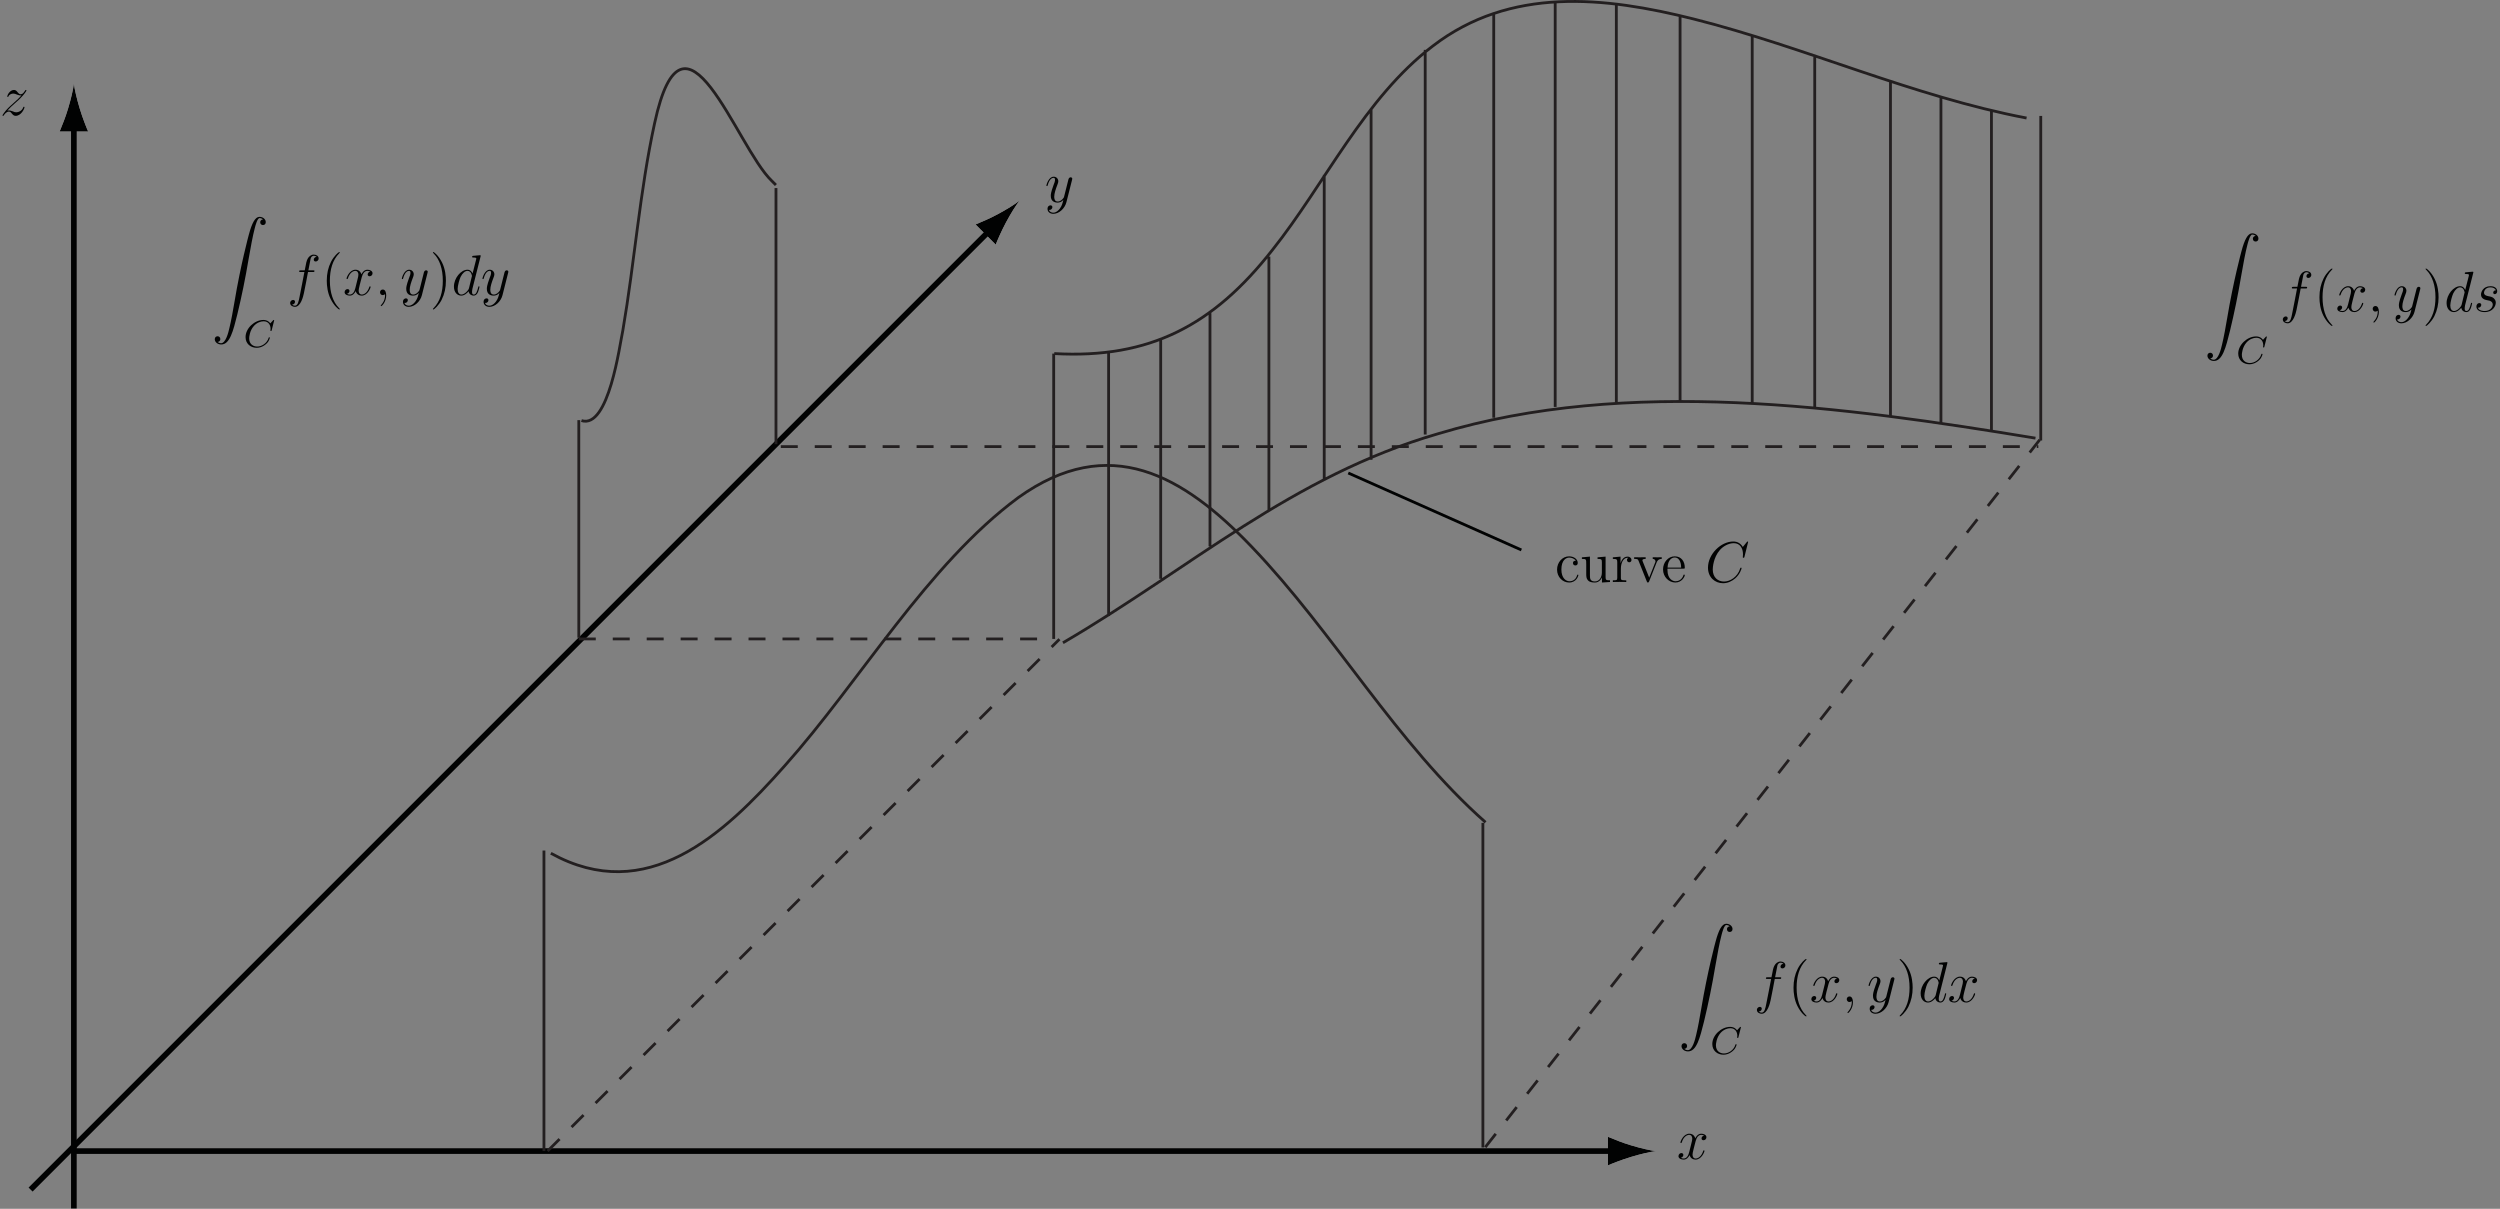 <?xml version="1.0" encoding="UTF-8"?>
<svg xmlns="http://www.w3.org/2000/svg" xmlns:xlink="http://www.w3.org/1999/xlink" width="441.88pt" height="213.658pt" viewBox="0 0 441.88 213.658" version="1.1">
<rect x="0" y="0" width="441.88" height="213.658" fill="#808080" stroke="none"/>
<defs>
<g>
<symbol overflow="visible" id="glyph0-0">
<path style="stroke:none;" d=""/>
</symbol>
<symbol overflow="visible" id="glyph0-1">
<path style="stroke:none;" d="M 1.062 22.109 C 1.375 22.094 1.547 21.859 1.547 21.609 C 1.547 21.281 1.297 21.109 1.062 21.109 C 0.828 21.109 0.562 21.266 0.562 21.625 C 0.562 22.141 1.078 22.562 1.703 22.562 C 3.234 22.562 3.812 20.188 4.547 17.25 C 5.328 14.031 5.984 10.797 6.531 7.531 C 6.906 5.375 7.281 3.344 7.625 2.031 C 7.75 1.531 8.094 0.219 8.484 0.219 C 8.812 0.219 9.062 0.422 9.094 0.453 C 8.766 0.484 8.594 0.703 8.594 0.953 C 8.594 1.297 8.844 1.453 9.078 1.453 C 9.328 1.453 9.578 1.297 9.578 0.938 C 9.578 0.391 9.031 0 8.469 0 C 7.703 0 7.125 1.109 6.578 3.172 C 6.547 3.297 5.156 8.391 4.047 15.031 C 3.781 16.578 3.484 18.281 3.141 19.688 C 2.969 20.438 2.5 22.344 1.672 22.344 C 1.312 22.344 1.062 22.109 1.062 22.109 Z M 1.062 22.109 "/>
</symbol>
<symbol overflow="visible" id="glyph1-0">
<path style="stroke:none;" d=""/>
</symbol>
<symbol overflow="visible" id="glyph1-1">
<path style="stroke:none;" d="M 5.391 -4.594 C 5.406 -4.625 5.422 -4.656 5.422 -4.688 C 5.422 -4.734 5.375 -4.781 5.328 -4.781 C 5.281 -4.781 5.266 -4.75 5.203 -4.688 L 4.734 -4.172 C 4.672 -4.266 4.312 -4.781 3.516 -4.781 C 1.953 -4.781 0.359 -3.312 0.359 -1.75 C 0.359 -0.578 1.25 0.141 2.328 0.141 C 3.219 0.141 3.969 -0.406 4.344 -0.922 C 4.562 -1.266 4.656 -1.594 4.656 -1.625 C 4.656 -1.688 4.609 -1.719 4.547 -1.719 C 4.469 -1.719 4.453 -1.688 4.438 -1.609 C 4.156 -0.672 3.234 -0.078 2.422 -0.078 C 1.734 -0.078 1 -0.484 1 -1.531 C 1 -1.75 1.078 -2.875 1.828 -3.719 C 2.344 -4.297 3.031 -4.547 3.562 -4.547 C 4.422 -4.547 4.781 -3.859 4.781 -3.219 C 4.781 -3.125 4.75 -3 4.75 -2.922 C 4.75 -2.828 4.828 -2.828 4.859 -2.828 C 4.953 -2.828 4.969 -2.859 4.984 -2.984 Z M 5.391 -4.594 "/>
</symbol>
<symbol overflow="visible" id="glyph2-0">
<path style="stroke:none;" d=""/>
</symbol>
<symbol overflow="visible" id="glyph2-1">
<path style="stroke:none;" d="M 4.531 -4.078 C 4.734 -4.078 4.812 -4.078 4.812 -4.281 C 4.812 -4.375 4.734 -4.375 4.547 -4.375 L 3.734 -4.375 C 3.922 -5.422 4.062 -6.141 4.141 -6.469 C 4.203 -6.719 4.422 -6.953 4.688 -6.953 C 4.891 -6.953 5.109 -6.859 5.203 -6.766 C 4.812 -6.719 4.688 -6.422 4.688 -6.25 C 4.688 -6.047 4.844 -5.938 5.031 -5.938 C 5.234 -5.938 5.547 -6.109 5.547 -6.484 C 5.547 -6.922 5.125 -7.156 4.672 -7.156 C 4.234 -7.156 3.812 -6.828 3.609 -6.422 C 3.422 -6.078 3.328 -5.703 3.094 -4.375 L 2.406 -4.375 C 2.219 -4.375 2.109 -4.375 2.109 -4.188 C 2.109 -4.078 2.172 -4.078 2.375 -4.078 L 3.031 -4.078 C 2.844 -3.141 2.422 -0.844 2.188 0.25 C 2.016 1.125 1.875 1.875 1.359 1.875 C 1.328 1.875 1.031 1.875 0.859 1.672 C 1.375 1.641 1.375 1.188 1.375 1.172 C 1.375 0.969 1.219 0.859 1.031 0.859 C 0.828 0.859 0.516 1.031 0.516 1.406 C 0.516 1.844 0.969 2.078 1.359 2.078 C 2.391 2.078 2.828 0.219 2.938 -0.297 C 3.125 -1.078 3.609 -3.781 3.672 -4.078 Z M 4.531 -4.078 "/>
</symbol>
<symbol overflow="visible" id="glyph2-2">
<path style="stroke:none;" d="M 4.812 -4.141 C 4.484 -4.078 4.359 -3.844 4.359 -3.641 C 4.359 -3.406 4.562 -3.328 4.703 -3.328 C 5 -3.328 5.219 -3.578 5.219 -3.859 C 5.219 -4.281 4.734 -4.484 4.312 -4.484 C 3.688 -4.484 3.344 -3.875 3.25 -3.672 C 3.016 -4.438 2.391 -4.484 2.203 -4.484 C 1.172 -4.484 0.625 -3.141 0.625 -2.922 C 0.625 -2.891 0.656 -2.828 0.734 -2.828 C 0.812 -2.828 0.828 -2.891 0.859 -2.938 C 1.203 -4.062 1.875 -4.281 2.172 -4.281 C 2.625 -4.281 2.719 -3.844 2.719 -3.609 C 2.719 -3.375 2.656 -3.141 2.531 -2.656 C 2.375 -2.016 2.328 -1.859 2.188 -1.266 C 2.047 -0.656 1.75 -0.094 1.203 -0.094 C 1.156 -0.094 0.906 -0.094 0.688 -0.234 C 1.062 -0.297 1.141 -0.609 1.141 -0.734 C 1.141 -0.938 0.984 -1.062 0.797 -1.062 C 0.547 -1.062 0.281 -0.844 0.281 -0.516 C 0.281 -0.094 0.766 0.094 1.203 0.094 C 1.688 0.094 2.031 -0.281 2.25 -0.703 C 2.406 -0.094 2.922 0.094 3.297 0.094 C 4.328 0.094 4.875 -1.234 4.875 -1.453 C 4.875 -1.5 4.828 -1.547 4.766 -1.547 C 4.688 -1.547 4.672 -1.5 4.641 -1.406 C 4.359 -0.516 3.781 -0.094 3.328 -0.094 C 2.969 -0.094 2.766 -0.359 2.766 -0.781 C 2.766 -1 2.812 -1.172 2.969 -1.844 C 3.094 -2.312 3.234 -2.844 3.328 -3.219 C 3.484 -3.828 3.828 -4.281 4.297 -4.281 C 4.312 -4.281 4.594 -4.281 4.812 -4.141 Z M 4.812 -4.141 "/>
</symbol>
<symbol overflow="visible" id="glyph2-3">
<path style="stroke:none;" d="M 1.984 0.047 C 1.984 -0.547 1.781 -0.984 1.375 -0.984 C 1.047 -0.984 0.891 -0.719 0.891 -0.5 C 0.891 -0.281 1.031 0 1.375 0 C 1.516 0 1.625 -0.047 1.719 -0.125 C 1.734 -0.156 1.75 -0.156 1.75 -0.156 C 1.781 -0.156 1.781 -0.016 1.781 0.047 C 1.781 0.375 1.719 1.031 1.125 1.703 C 1.016 1.812 1.016 1.844 1.016 1.859 C 1.016 1.906 1.062 1.953 1.109 1.953 C 1.203 1.953 1.984 1.203 1.984 0.047 Z M 1.984 0.047 "/>
</symbol>
<symbol overflow="visible" id="glyph2-4">
<path style="stroke:none;" d="M 2.672 1.141 C 2.391 1.516 2 1.875 1.5 1.875 C 1.375 1.875 0.891 1.844 0.734 1.375 C 0.766 1.391 0.828 1.391 0.844 1.391 C 1.141 1.391 1.344 1.125 1.344 0.891 C 1.344 0.656 1.156 0.578 1 0.578 C 0.844 0.578 0.484 0.703 0.484 1.203 C 0.484 1.719 0.922 2.078 1.5 2.078 C 2.516 2.078 3.547 1.141 3.828 0.016 L 4.828 -3.953 C 4.828 -4 4.859 -4.062 4.859 -4.125 C 4.859 -4.281 4.734 -4.375 4.578 -4.375 C 4.484 -4.375 4.281 -4.344 4.188 -4.031 L 3.438 -1.047 C 3.391 -0.859 3.391 -0.844 3.312 -0.734 C 3.109 -0.453 2.766 -0.094 2.281 -0.094 C 1.719 -0.094 1.672 -0.656 1.672 -0.938 C 1.672 -1.516 1.938 -2.297 2.219 -3.031 C 2.328 -3.328 2.391 -3.469 2.391 -3.672 C 2.391 -4.094 2.078 -4.484 1.578 -4.484 C 0.656 -4.484 0.281 -3 0.281 -2.922 C 0.281 -2.891 0.312 -2.828 0.391 -2.828 C 0.484 -2.828 0.484 -2.875 0.531 -3.016 C 0.766 -3.875 1.156 -4.281 1.547 -4.281 C 1.641 -4.281 1.812 -4.281 1.812 -3.938 C 1.812 -3.672 1.703 -3.375 1.547 -3 C 1.062 -1.672 1.062 -1.328 1.062 -1.094 C 1.062 -0.125 1.75 0.094 2.25 0.094 C 2.547 0.094 2.922 0.016 3.266 -0.359 L 3.281 -0.359 C 3.125 0.25 3.031 0.641 2.672 1.141 Z M 2.672 1.141 "/>
</symbol>
<symbol overflow="visible" id="glyph2-5">
<path style="stroke:none;" d="M 5.109 -6.797 C 5.125 -6.828 5.141 -6.891 5.141 -6.953 C 5.141 -7.047 5.031 -7.047 5.016 -7.047 C 5 -7.047 4.516 -7 4.453 -7 C 4.281 -6.984 4.141 -6.969 3.953 -6.953 C 3.703 -6.938 3.625 -6.922 3.625 -6.75 C 3.625 -6.641 3.703 -6.641 3.844 -6.641 C 4.344 -6.641 4.359 -6.547 4.359 -6.453 C 4.359 -6.391 4.344 -6.312 4.328 -6.281 L 3.703 -3.812 C 3.594 -4.078 3.328 -4.484 2.797 -4.484 C 1.641 -4.484 0.406 -3 0.406 -1.5 C 0.406 -0.484 1 0.094 1.688 0.094 C 2.25 0.094 2.719 -0.328 3 -0.672 C 3.109 -0.078 3.578 0.094 3.891 0.094 C 4.188 0.094 4.438 -0.078 4.625 -0.453 C 4.781 -0.797 4.922 -1.406 4.922 -1.453 C 4.922 -1.5 4.891 -1.547 4.828 -1.547 C 4.734 -1.547 4.719 -1.5 4.688 -1.344 C 4.531 -0.734 4.344 -0.094 3.922 -0.094 C 3.625 -0.094 3.609 -0.359 3.609 -0.562 C 3.609 -0.609 3.609 -0.828 3.672 -1.109 Z M 3.062 -1.203 C 3 -1.031 3 -1.016 2.859 -0.828 C 2.641 -0.531 2.188 -0.094 1.719 -0.094 C 1.297 -0.094 1.062 -0.484 1.062 -1.078 C 1.062 -1.641 1.375 -2.766 1.578 -3.203 C 1.922 -3.906 2.391 -4.281 2.797 -4.281 C 3.469 -4.281 3.594 -3.438 3.594 -3.359 C 3.594 -3.344 3.562 -3.219 3.547 -3.203 Z M 3.062 -1.203 "/>
</symbol>
<symbol overflow="visible" id="glyph2-6">
<path style="stroke:none;" d="M 2.312 -2.031 C 2.484 -2 2.766 -1.938 2.828 -1.922 C 2.953 -1.891 3.406 -1.719 3.406 -1.234 C 3.406 -0.922 3.125 -0.094 1.953 -0.094 C 1.734 -0.094 0.969 -0.125 0.766 -0.688 C 1.172 -0.641 1.375 -0.953 1.375 -1.172 C 1.375 -1.391 1.234 -1.5 1.031 -1.5 C 0.812 -1.5 0.516 -1.328 0.516 -0.875 C 0.516 -0.281 1.125 0.094 1.938 0.094 C 3.484 0.094 3.938 -1.031 3.938 -1.562 C 3.938 -1.719 3.938 -2 3.609 -2.328 C 3.359 -2.562 3.125 -2.625 2.562 -2.734 C 2.297 -2.797 1.859 -2.891 1.859 -3.344 C 1.859 -3.547 2.047 -4.281 3 -4.281 C 3.438 -4.281 3.844 -4.109 3.953 -3.75 C 3.5 -3.75 3.484 -3.359 3.484 -3.344 C 3.484 -3.141 3.672 -3.078 3.766 -3.078 C 3.906 -3.078 4.188 -3.188 4.188 -3.609 C 4.188 -4.047 3.812 -4.484 3.016 -4.484 C 1.688 -4.484 1.328 -3.438 1.328 -3.016 C 1.328 -2.25 2.078 -2.078 2.312 -2.031 Z M 2.312 -2.031 "/>
</symbol>
<symbol overflow="visible" id="glyph2-7">
<path style="stroke:none;" d="M 7.594 -7.062 C 7.594 -7.156 7.516 -7.156 7.5 -7.156 C 7.469 -7.156 7.438 -7.156 7.359 -7.047 L 6.656 -6.188 C 6.297 -6.797 5.734 -7.156 4.969 -7.156 C 2.781 -7.156 0.5 -4.922 0.5 -2.531 C 0.5 -0.844 1.703 0.219 3.172 0.219 C 3.984 0.219 4.703 -0.125 5.297 -0.625 C 6.172 -1.375 6.438 -2.359 6.438 -2.438 C 6.438 -2.531 6.359 -2.531 6.328 -2.531 C 6.234 -2.531 6.219 -2.469 6.203 -2.422 C 5.734 -0.844 4.359 -0.078 3.344 -0.078 C 2.281 -0.078 1.344 -0.766 1.344 -2.219 C 1.344 -2.531 1.438 -4.312 2.594 -5.641 C 3.141 -6.281 4.109 -6.859 5.062 -6.859 C 6.188 -6.859 6.688 -5.938 6.688 -4.891 C 6.688 -4.625 6.656 -4.406 6.656 -4.359 C 6.656 -4.281 6.75 -4.281 6.781 -4.281 C 6.891 -4.281 6.906 -4.281 6.953 -4.469 Z M 7.594 -7.062 "/>
</symbol>
<symbol overflow="visible" id="glyph2-8">
<path style="stroke:none;" d="M 1.297 -0.828 C 1.719 -1.312 2.078 -1.641 2.594 -2.094 C 3.203 -2.625 3.469 -2.875 3.609 -3.031 C 4.312 -3.734 4.672 -4.312 4.672 -4.391 C 4.672 -4.484 4.594 -4.484 4.562 -4.484 C 4.5 -4.484 4.484 -4.438 4.422 -4.359 C 4.172 -3.938 3.938 -3.719 3.672 -3.719 C 3.453 -3.719 3.344 -3.812 3.141 -4.047 C 2.938 -4.312 2.766 -4.484 2.469 -4.484 C 1.719 -4.484 1.281 -3.547 1.281 -3.344 C 1.281 -3.312 1.297 -3.25 1.375 -3.25 C 1.469 -3.25 1.469 -3.297 1.5 -3.359 C 1.672 -3.766 2.156 -3.844 2.359 -3.844 C 2.562 -3.844 2.766 -3.766 2.984 -3.672 C 3.375 -3.516 3.531 -3.516 3.641 -3.516 C 3.703 -3.516 3.75 -3.516 3.797 -3.531 C 3.469 -3.125 2.922 -2.641 2.453 -2.219 C 1.812 -1.656 1.641 -1.469 1.438 -1.281 C 0.812 -0.656 0.438 -0.047 0.438 0.016 C 0.438 0.078 0.484 0.094 0.547 0.094 C 0.609 0.094 0.625 0.094 0.688 -0.031 C 0.859 -0.281 1.172 -0.656 1.547 -0.656 C 1.766 -0.656 1.875 -0.594 2.078 -0.328 C 2.266 -0.109 2.438 0.094 2.766 0.094 C 3.75 0.094 4.328 -1.188 4.328 -1.422 C 4.328 -1.469 4.312 -1.516 4.219 -1.516 C 4.141 -1.516 4.125 -1.484 4.094 -1.375 C 3.875 -0.781 3.266 -0.531 2.875 -0.531 C 2.656 -0.531 2.453 -0.609 2.25 -0.703 C 1.844 -0.859 1.719 -0.859 1.594 -0.859 C 1.5 -0.859 1.375 -0.859 1.297 -0.828 Z M 1.297 -0.828 "/>
</symbol>
<symbol overflow="visible" id="glyph3-0">
<path style="stroke:none;" d=""/>
</symbol>
<symbol overflow="visible" id="glyph3-1">
<path style="stroke:none;" d="M 3.297 2.469 C 3.297 2.438 3.297 2.422 3.125 2.25 C 2.109 1.219 1.547 -0.453 1.547 -2.531 C 1.547 -4.5 2.016 -6.188 3.203 -7.391 C 3.297 -7.484 3.297 -7.5 3.297 -7.531 C 3.297 -7.594 3.25 -7.609 3.203 -7.609 C 3.078 -7.609 2.25 -6.891 1.75 -5.891 C 1.234 -4.859 1 -3.781 1 -2.531 C 1 -1.625 1.141 -0.422 1.672 0.672 C 2.266 1.891 3.094 2.547 3.203 2.547 C 3.25 2.547 3.297 2.531 3.297 2.469 Z M 3.297 2.469 "/>
</symbol>
<symbol overflow="visible" id="glyph3-2">
<path style="stroke:none;" d="M 2.859 -2.531 C 2.859 -3.297 2.766 -4.562 2.188 -5.734 C 1.594 -6.953 0.766 -7.609 0.656 -7.609 C 0.609 -7.609 0.562 -7.594 0.562 -7.531 C 0.562 -7.5 0.562 -7.484 0.734 -7.312 C 1.75 -6.281 2.312 -4.609 2.312 -2.531 C 2.312 -0.562 1.844 1.125 0.656 2.328 C 0.562 2.422 0.562 2.438 0.562 2.469 C 0.562 2.531 0.609 2.547 0.656 2.547 C 0.781 2.547 1.609 1.812 2.109 0.828 C 2.625 -0.219 2.859 -1.312 2.859 -2.531 Z M 2.859 -2.531 "/>
</symbol>
<symbol overflow="visible" id="glyph3-3">
<path style="stroke:none;" d="M 3.672 -3.75 C 3.547 -3.75 3.172 -3.75 3.172 -3.344 C 3.172 -3.094 3.344 -2.922 3.594 -2.922 C 3.828 -2.922 4.016 -3.062 4.016 -3.359 C 4.016 -4.047 3.312 -4.531 2.484 -4.531 C 1.297 -4.531 0.359 -3.469 0.359 -2.188 C 0.359 -0.891 1.328 0.094 2.484 0.094 C 3.812 0.094 4.125 -1.109 4.125 -1.203 C 4.125 -1.297 4.047 -1.297 4.016 -1.297 C 3.938 -1.297 3.922 -1.266 3.891 -1.141 C 3.672 -0.422 3.125 -0.125 2.562 -0.125 C 1.953 -0.125 1.125 -0.656 1.125 -2.203 C 1.125 -3.891 1.984 -4.312 2.5 -4.312 C 2.891 -4.312 3.438 -4.156 3.672 -3.75 Z M 3.672 -3.75 "/>
</symbol>
<symbol overflow="visible" id="glyph3-4">
<path style="stroke:none;" d="M 3.094 -4.359 L 3.094 -4.078 C 3.781 -4.078 3.859 -4 3.859 -3.5 L 3.859 -1.688 C 3.859 -0.828 3.406 -0.094 2.641 -0.094 C 1.812 -0.094 1.75 -0.578 1.75 -1.109 L 1.75 -4.484 L 0.328 -4.359 L 0.328 -4.078 C 1.094 -4.078 1.094 -4.047 1.094 -3.141 L 1.094 -1.609 C 1.094 -0.984 1.094 -0.625 1.406 -0.281 C 1.641 -0.016 2.062 0.094 2.578 0.094 C 2.75 0.094 3.078 0.094 3.422 -0.188 C 3.719 -0.422 3.875 -0.812 3.875 -0.812 L 3.875 0.094 L 5.297 0 L 5.297 -0.297 C 4.594 -0.297 4.516 -0.359 4.516 -0.859 L 4.516 -4.484 Z M 3.094 -4.359 "/>
</symbol>
<symbol overflow="visible" id="glyph3-5">
<path style="stroke:none;" d="M 1.703 -2.359 C 1.703 -3.344 2.109 -4.281 2.891 -4.281 C 2.969 -4.281 2.984 -4.281 3.031 -4.266 C 2.938 -4.219 2.781 -4.156 2.781 -3.891 C 2.781 -3.594 3.016 -3.484 3.172 -3.484 C 3.375 -3.484 3.578 -3.609 3.578 -3.891 C 3.578 -4.188 3.312 -4.484 2.875 -4.484 C 2.016 -4.484 1.719 -3.547 1.656 -3.344 L 1.641 -3.344 L 1.641 -4.484 L 0.281 -4.359 L 0.281 -4.078 C 0.969 -4.078 1.062 -4 1.062 -3.5 L 1.062 -0.75 C 1.062 -0.297 0.938 -0.297 0.281 -0.297 L 0.281 0 C 0.562 -0.016 1.125 -0.016 1.438 -0.016 C 1.703 -0.016 2.422 -0.016 2.656 0 L 2.656 -0.297 L 2.453 -0.297 C 1.719 -0.297 1.703 -0.406 1.703 -0.766 Z M 1.703 -2.359 "/>
</symbol>
<symbol overflow="visible" id="glyph3-6">
<path style="stroke:none;" d="M 4.141 -3.406 C 4.234 -3.641 4.406 -4.078 5.062 -4.078 L 5.062 -4.375 C 4.766 -4.359 4.625 -4.359 4.312 -4.359 C 4.094 -4.359 3.938 -4.359 3.469 -4.375 L 3.469 -4.078 C 3.906 -4.062 3.953 -3.75 3.953 -3.641 C 3.953 -3.547 3.938 -3.5 3.875 -3.375 L 2.844 -0.766 L 1.703 -3.625 C 1.656 -3.766 1.641 -3.766 1.641 -3.812 C 1.641 -4.078 2.031 -4.078 2.219 -4.078 L 2.219 -4.375 C 1.953 -4.359 1.438 -4.359 1.156 -4.359 C 0.828 -4.359 0.797 -4.359 0.188 -4.375 L 0.188 -4.078 C 0.75 -4.078 0.859 -4.047 0.969 -3.734 L 2.422 -0.094 C 2.484 0.047 2.5 0.094 2.625 0.094 C 2.688 0.094 2.75 0.078 2.828 -0.094 Z M 4.141 -3.406 "/>
</symbol>
<symbol overflow="visible" id="glyph3-7">
<path style="stroke:none;" d="M 3.891 -2.359 C 4.109 -2.359 4.141 -2.359 4.141 -2.547 C 4.141 -3.578 3.578 -4.531 2.359 -4.531 C 1.203 -4.531 0.297 -3.484 0.297 -2.219 C 0.297 -0.891 1.344 0.094 2.469 0.094 C 3.672 0.094 4.141 -1 4.141 -1.203 C 4.141 -1.266 4.078 -1.312 4.016 -1.312 C 3.938 -1.312 3.922 -1.266 3.906 -1.203 C 3.641 -0.359 2.953 -0.125 2.531 -0.125 C 2.109 -0.125 1.078 -0.406 1.078 -2.156 L 1.078 -2.359 Z M 1.094 -2.547 C 1.172 -4.141 2.062 -4.328 2.344 -4.328 C 3.438 -4.328 3.5 -2.891 3.5 -2.547 Z M 1.094 -2.547 "/>
</symbol>
</g>
<clipPath id="clip1">
  <path d="M 0 34 L 182 34 L 182 213.656 L 0 213.656 Z M 0 34 "/>
</clipPath>
<clipPath id="clip2">
  <path d="M 12 21 L 14 21 L 14 213.598 L 12 213.598 Z M 12 21 "/>
</clipPath>
<clipPath id="clip3">
  <path d="M 432 48 L 441.879 48 L 441.879 56 L 432 56 Z M 432 48 "/>
</clipPath>
</defs>
<g id="surface1">
<path style=" stroke:none;fill-rule:nonzero;fill:rgb(100%,100%,100%);fill-opacity:1;" d="M 288.27 202.434 C 286.613 201.934 285.539 201.473 284.215 200.941 L 284.215 205.984 C 284.688 205.762 286.613 204.992 288.27 204.496 C 290.035 203.961 291.645 203.594 292.684 203.465 C 291.645 203.332 290.035 202.969 288.27 202.434 "/>
<path style="fill:none;stroke-width:1;stroke-linecap:butt;stroke-linejoin:miter;stroke:rgb(0.392%,0.784%,0.784%);stroke-opacity:1;stroke-miterlimit:4;" d="M 13.055 10.201 L 285.906 10.201 " transform="matrix(1,0,0,-1,0,213.658)"/>
<path style=" stroke:none;fill-rule:nonzero;fill:rgb(0.392%,0.784%,0.784%);fill-opacity:1;" d="M 288.27 202.434 C 286.613 201.934 285.539 201.473 284.215 200.941 L 284.215 205.984 C 284.688 205.762 286.613 204.992 288.27 204.496 C 290.035 203.961 291.645 203.594 292.684 203.465 C 291.645 203.332 290.035 202.969 288.27 202.434 "/>
<path style=" stroke:none;fill-rule:nonzero;fill:rgb(100%,100%,100%);fill-opacity:1;" d="M 5.406 210.258 L 175.406 40.258 "/>
<path style=" stroke:none;fill-rule:nonzero;fill:rgb(100%,100%,100%);fill-opacity:1;" d="M 176.352 37.863 C 174.828 38.68 173.746 39.113 172.43 39.676 L 175.996 43.242 C 176.172 42.746 176.992 40.844 177.809 39.32 C 178.684 37.691 179.559 36.297 180.203 35.469 C 179.375 36.113 177.98 36.988 176.352 37.863 "/>
<g clip-path="url(#clip1)" clip-rule="nonzero">
<path style="fill:none;stroke-width:1;stroke-linecap:butt;stroke-linejoin:miter;stroke:rgb(0.392%,0.784%,0.784%);stroke-opacity:1;stroke-miterlimit:4;" d="M 5.406 3.4 L 175.406 173.4 " transform="matrix(1,0,0,-1,0,213.658)"/>
</g>
<path style=" stroke:none;fill-rule:nonzero;fill:rgb(0.392%,0.784%,0.784%);fill-opacity:1;" d="M 176.352 37.863 C 174.828 38.68 173.746 39.113 172.43 39.676 L 175.996 43.242 C 176.172 42.746 176.992 40.844 177.809 39.32 C 178.684 37.691 179.559 36.297 180.203 35.469 C 179.375 36.113 177.98 36.988 176.352 37.863 "/>
<path style=" stroke:none;fill-rule:nonzero;fill:rgb(100%,100%,100%);fill-opacity:1;" d="M 12.031 19.195 C 11.531 20.848 11.074 21.926 10.539 23.25 L 15.586 23.25 C 15.359 22.773 14.59 20.848 14.094 19.195 C 13.559 17.426 13.191 15.82 13.062 14.781 C 12.93 15.82 12.566 17.426 12.031 19.195 "/>
<g clip-path="url(#clip2)" clip-rule="nonzero">
<path style="fill:none;stroke-width:1;stroke-linecap:butt;stroke-linejoin:miter;stroke:rgb(0.392%,0.784%,0.784%);stroke-opacity:1;stroke-miterlimit:4;" d="M 13.055 0.002 L 13.055 192.099 " transform="matrix(1,0,0,-1,0,213.658)"/>
</g>
<path style=" stroke:none;fill-rule:nonzero;fill:rgb(0.392%,0.784%,0.784%);fill-opacity:1;" d="M 12.031 19.195 C 11.531 20.848 11.074 21.926 10.539 23.25 L 15.586 23.25 C 15.359 22.773 14.59 20.848 14.094 19.195 C 13.559 17.426 13.191 15.82 13.062 14.781 C 12.93 15.82 12.566 17.426 12.031 19.195 "/>
<g style="fill:rgb(0.392%,0.784%,0.784%);fill-opacity:1;">
  <use xlink:href="#glyph0-1" x="37.398" y="38.326"/>
</g>
<g style="fill:rgb(0.392%,0.784%,0.784%);fill-opacity:1;">
  <use xlink:href="#glyph1-1" x="43.043" y="61.333"/>
</g>
<g style="fill:rgb(0.392%,0.784%,0.784%);fill-opacity:1;">
  <use xlink:href="#glyph2-1" x="50.77" y="52.158"/>
</g>
<g style="fill:rgb(0.392%,0.784%,0.784%);fill-opacity:1;">
  <use xlink:href="#glyph3-1" x="56.759" y="52.158"/>
</g>
<g style="fill:rgb(0.392%,0.784%,0.784%);fill-opacity:1;">
  <use xlink:href="#glyph2-2" x="60.629" y="52.158"/>
  <use xlink:href="#glyph2-3" x="66.279" y="52.158"/>
</g>
<g style="fill:rgb(0.392%,0.784%,0.784%);fill-opacity:1;">
  <use xlink:href="#glyph2-4" x="70.742" y="52.158"/>
</g>
<g style="fill:rgb(0.392%,0.784%,0.784%);fill-opacity:1;">
  <use xlink:href="#glyph3-2" x="75.957" y="52.158"/>
</g>
<g style="fill:rgb(0.392%,0.784%,0.784%);fill-opacity:1;">
  <use xlink:href="#glyph2-5" x="79.827" y="52.158"/>
  <use xlink:href="#glyph2-4" x="84.99" y="52.158"/>
</g>
<g style="fill:rgb(0.392%,0.784%,0.784%);fill-opacity:1;">
  <use xlink:href="#glyph0-1" x="296.649" y="163.276"/>
</g>
<g style="fill:rgb(0.392%,0.784%,0.784%);fill-opacity:1;">
  <use xlink:href="#glyph1-1" x="302.293" y="186.282"/>
</g>
<g style="fill:rgb(0.392%,0.784%,0.784%);fill-opacity:1;">
  <use xlink:href="#glyph2-1" x="310.02" y="177.107"/>
</g>
<g style="fill:rgb(0.392%,0.784%,0.784%);fill-opacity:1;">
  <use xlink:href="#glyph3-1" x="316.008" y="177.107"/>
</g>
<g style="fill:rgb(0.392%,0.784%,0.784%);fill-opacity:1;">
  <use xlink:href="#glyph2-2" x="319.878" y="177.107"/>
  <use xlink:href="#glyph2-3" x="325.528" y="177.107"/>
</g>
<g style="fill:rgb(0.392%,0.784%,0.784%);fill-opacity:1;">
  <use xlink:href="#glyph2-4" x="329.99" y="177.107"/>
</g>
<g style="fill:rgb(0.392%,0.784%,0.784%);fill-opacity:1;">
  <use xlink:href="#glyph3-2" x="335.206" y="177.107"/>
</g>
<g style="fill:rgb(0.392%,0.784%,0.784%);fill-opacity:1;">
  <use xlink:href="#glyph2-5" x="339.073" y="177.107"/>
  <use xlink:href="#glyph2-2" x="344.235" y="177.107"/>
</g>
<g style="fill:rgb(0.392%,0.784%,0.784%);fill-opacity:1;">
  <use xlink:href="#glyph0-1" x="389.604" y="41.239"/>
</g>
<g style="fill:rgb(0.392%,0.784%,0.784%);fill-opacity:1;">
  <use xlink:href="#glyph1-1" x="395.252" y="64.245"/>
</g>
<g style="fill:rgb(0.392%,0.784%,0.784%);fill-opacity:1;">
  <use xlink:href="#glyph2-1" x="402.977" y="55.07"/>
</g>
<g style="fill:rgb(0.392%,0.784%,0.784%);fill-opacity:1;">
  <use xlink:href="#glyph3-1" x="408.967" y="55.07"/>
</g>
<g style="fill:rgb(0.392%,0.784%,0.784%);fill-opacity:1;">
  <use xlink:href="#glyph2-2" x="412.837" y="55.07"/>
  <use xlink:href="#glyph2-3" x="418.487" y="55.07"/>
</g>
<g style="fill:rgb(0.392%,0.784%,0.784%);fill-opacity:1;">
  <use xlink:href="#glyph2-4" x="422.947" y="55.07"/>
</g>
<g style="fill:rgb(0.392%,0.784%,0.784%);fill-opacity:1;">
  <use xlink:href="#glyph3-2" x="428.163" y="55.07"/>
</g>
<g clip-path="url(#clip3)" clip-rule="nonzero">
<g style="fill:rgb(0.392%,0.784%,0.784%);fill-opacity:1;">
  <use xlink:href="#glyph2-5" x="432.032" y="55.07"/>
  <use xlink:href="#glyph2-6" x="437.194" y="55.07"/>
</g>
</g>
<g style="fill:rgb(0.392%,0.784%,0.784%);fill-opacity:1;">
  <use xlink:href="#glyph3-3" x="274.854" y="102.867"/>
  <use xlink:href="#glyph3-4" x="279.275" y="102.867"/>
  <use xlink:href="#glyph3-5" x="284.792" y="102.867"/>
  <use xlink:href="#glyph3-6" x="288.654" y="102.867"/>
</g>
<g style="fill:rgb(0.392%,0.784%,0.784%);fill-opacity:1;">
  <use xlink:href="#glyph3-7" x="293.648" y="102.867"/>
</g>
<g style="fill:rgb(0.392%,0.784%,0.784%);fill-opacity:1;">
  <use xlink:href="#glyph2-7" x="301.389" y="102.867"/>
</g>
<g style="fill:rgb(0.392%,0.784%,0.784%);fill-opacity:1;">
  <use xlink:href="#glyph2-2" x="296.394" y="204.867"/>
</g>
<g style="fill:rgb(0.392%,0.784%,0.784%);fill-opacity:1;">
  <use xlink:href="#glyph2-4" x="184.666" y="35.716"/>
</g>
<path style="fill:none;stroke-width:0.5;stroke-linecap:butt;stroke-linejoin:round;stroke:rgb(13.725%,12.157%,12.549%);stroke-opacity:1;stroke-miterlimit:10;" d="M 97.367 62.842 C 114.312 53.459 127.906 66.123 138.676 78.275 C 152.047 93.26 163.914 113.83 179.984 125.709 C 196.078 137.22 209.105 129.685 221.266 116.986 C 235.828 101.775 246.828 82.224 262.574 68.314 M 96.145 10.201 L 96.145 63.326 " transform="matrix(1,0,0,-1,0,213.658)"/>
<path style=" stroke:none;fill-rule:nonzero;fill:rgb(0.392%,0.784%,0.784%);fill-opacity:1;" d="M 96.781 203.457 L 187.262 112.98 "/>
<path style="fill:none;stroke-width:0.5;stroke-linecap:butt;stroke-linejoin:round;stroke:rgb(13.725%,12.157%,12.549%);stroke-opacity:1;stroke-dasharray:3,3,3,3,3,3;stroke-miterlimit:10;" d="M 96.781 10.201 L 187.262 100.678 M 262.527 10.888 L 360.527 135.931 " transform="matrix(1,0,0,-1,0,213.658)"/>
<path style="fill:none;stroke-width:0.5;stroke-linecap:butt;stroke-linejoin:round;stroke:rgb(13.725%,12.157%,12.549%);stroke-opacity:1;stroke-miterlimit:10;" d="M 262.105 10.838 L 262.105 68.213 " transform="matrix(1,0,0,-1,0,213.658)"/>
<path style="fill:none;stroke-width:0.5;stroke-linecap:butt;stroke-linejoin:round;stroke:rgb(13.725%,12.157%,12.549%);stroke-opacity:1;stroke-dasharray:3,3,3,3,3,3;stroke-miterlimit:10;" d="M 138.008 134.724 L 360.281 134.724 " transform="matrix(1,0,0,-1,0,213.658)"/>
<path style="fill:none;stroke-width:0.5;stroke-linecap:butt;stroke-linejoin:round;stroke:rgb(13.725%,12.157%,12.549%);stroke-opacity:1;stroke-dasharray:3,3,3,3,3,3;stroke-miterlimit:10;" d="M 102.305 100.724 L 186.242 100.724 " transform="matrix(1,0,0,-1,0,213.658)"/>
<path style="fill:none;stroke-width:0.5;stroke-linecap:butt;stroke-linejoin:round;stroke:rgb(13.725%,12.157%,12.549%);stroke-opacity:1;stroke-miterlimit:10;" d="M 186.336 151.162 C 203.316 150.197 214.52 156.252 224.855 169.42 C 234.219 181.185 241.133 196.287 253.242 205.517 C 266.949 216.06 283.621 214.256 299.379 210.295 C 319.16 205.303 338.148 196.615 358.199 192.795 M 186.242 100.724 L 186.242 151.162 M 187.879 100.045 C 210.414 113.209 228.383 129.529 254.215 137.002 C 287.719 147.095 325.906 141.787 359.773 136.213 M 360.707 135.787 L 360.707 193.162 M 102.305 100.939 L 102.305 139.4 M 136.406 181.697 L 137.141 180.955 M 102.77 139.318 C 107.598 137.756 109.531 152.74 110.082 155.22 C 112.172 167.353 113.078 179.849 115.699 191.861 C 120.926 216.142 130.113 187.709 136.406 181.697 M 137.156 135.15 L 137.156 180.412 M 195.949 151.439 L 195.949 104.763 M 205.156 153.849 L 205.156 111.349 M 213.867 158.314 L 213.867 117.088 M 224.281 168.303 L 224.281 123.463 M 234.059 182.752 L 234.059 128.986 M 242.344 194.439 L 242.344 132.388 M 251.906 204.849 L 251.906 136.849 M 264.02 211.224 L 264.02 139.826 M 274.883 213.318 L 274.883 141.736 M 285.691 212.928 L 285.691 142.588 M 296.957 210.803 L 296.957 142.588 M 309.707 207.4 L 309.707 142.377 M 320.758 203.576 L 320.758 141.314 M 334.145 199.326 L 334.145 139.826 M 343.066 196.525 L 343.066 138.974 M 351.992 194.224 L 351.992 137.486 " transform="matrix(1,0,0,-1,0,213.658)"/>
<path style="fill-rule:nonzero;fill:rgb(0.392%,0.784%,0.784%);fill-opacity:1;stroke-width:0.5;stroke-linecap:butt;stroke-linejoin:miter;stroke:rgb(0.392%,0.784%,0.784%);stroke-opacity:1;stroke-miterlimit:4;" d="M 268.906 116.451 L 238.309 130.053 " transform="matrix(1,0,0,-1,0,213.658)"/>
<path style=" stroke:none;fill-rule:nonzero;fill:rgb(0.392%,0.784%,0.784%);fill-opacity:1;" d="M 388.758 53.008 L 360.707 40.258 "/>
<path style=" stroke:none;fill-rule:nonzero;fill:rgb(0.392%,0.784%,0.784%);fill-opacity:1;" d="M 99.758 43.656 L 114.461 28.105 "/>
<path style=" stroke:none;fill-rule:nonzero;fill:rgb(0.392%,0.784%,0.784%);fill-opacity:1;" d="M 299.508 173.707 L 225.559 141.406 "/>
<g style="fill:rgb(0.392%,0.784%,0.784%);fill-opacity:1;">
  <use xlink:href="#glyph2-8" x="0" y="20.384"/>
</g>
</g>
</svg>
